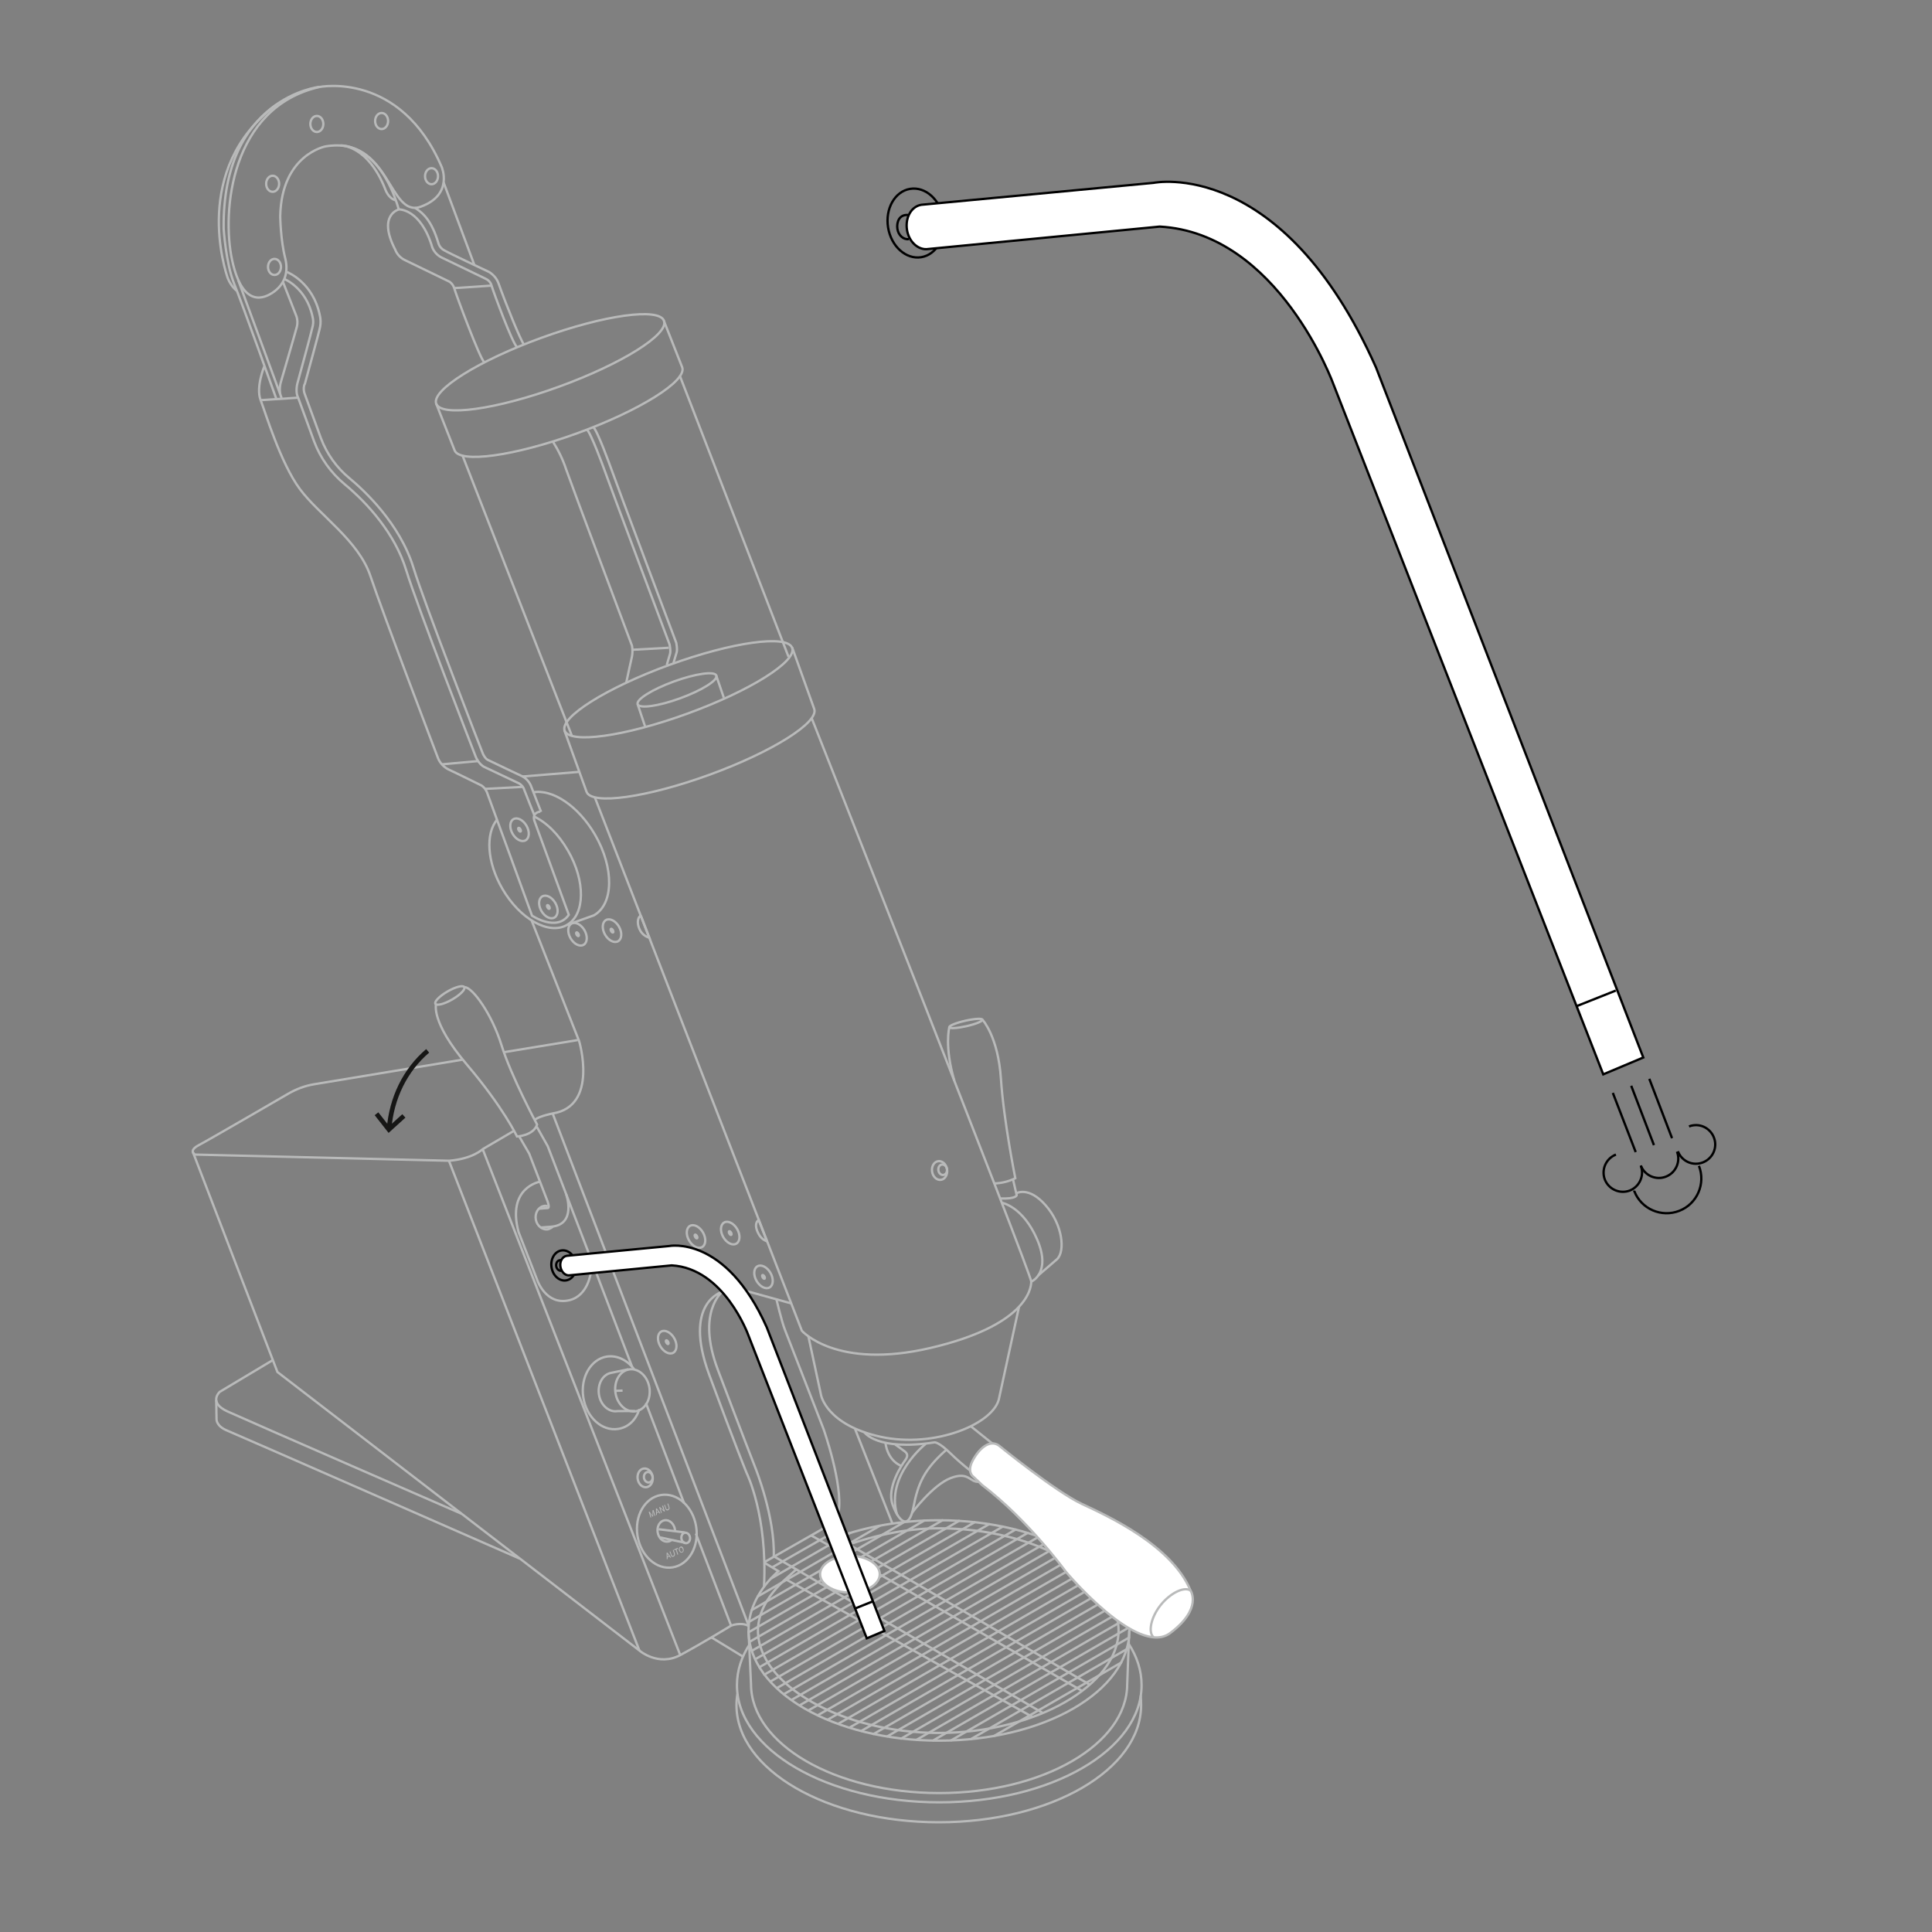 <?xml version="1.0" encoding="utf-8"?>
<!-- Generator: Adobe Illustrator 25.0.0, SVG Export Plug-In . SVG Version: 6.00 Build 0)  -->
<svg version="1.1" id="Ebene_1" xmlns="http://www.w3.org/2000/svg" xmlns:xlink="http://www.w3.org/1999/xlink" x="0px" y="0px"
	 viewBox="0 0 1250 1250" style="enable-background:new 0 0 1250 1250;" xml:space="preserve">
<rect x="0" y="0" width="1250" height="1250" fill="#808080" stroke="none"/>
<style type="text/css">
	.st0{fill:none;stroke:#B9BABA;stroke-width:1.5;stroke-miterlimit:10;}
	.st1{fill:#B9BABA;}
	.st2{fill:none;stroke:#B9BABA;stroke-width:1.5;stroke-linejoin:bevel;}
	.st3{fill:none;stroke:#B9BABA;stroke-width:1.5;stroke-linejoin:round;}
	.st4{fill:none;stroke:#B9BABA;stroke-width:1.5;stroke-linecap:round;stroke-miterlimit:10;}
	.st5{fill:#FFFFFF;stroke:#B9BABA;stroke-width:1.5;stroke-miterlimit:10;}
	.st6{fill:none;stroke:#000000;stroke-width:1.5;stroke-miterlimit:10;}
	.st7{fill:#FFFFFF;stroke:#000000;stroke-width:1.5;stroke-miterlimit:10;}
	.st8{fill:none;stroke:#000000;stroke-width:1.5;stroke-miterlimit:10.028;}
	.st9{fill:none;stroke:#161615;stroke-width:3;}
</style>
<line class="st0" x1="385.6" y1="823.1" x2="409" y2="884.4"/>
<line class="st0" x1="450.2" y1="992.2" x2="473" y2="1051.8"/>
<line class="st0" x1="417.9" y1="907.7" x2="442.7" y2="972.8"/>
<path class="st0" d="M210.7,94.7c0,0-28.6,5.2-29.4,45.2c0,0,0.2,15.3,3.2,27c2.8,11-1.8,18.3-8.2,22.5c-4.9,3.2-19.2,10.7-26.1-21
	s-0.8-99,56.4-112.1c0,0,52.4-10.7,79.2,51.8c0,0,7.7,17.9-13.5,25.6S252.8,87.8,210.7,94.7z"/>
<ellipse class="st0" cx="205" cy="80.2" rx="4.2" ry="5.2"/>
<ellipse class="st0" cx="176.4" cy="118.9" rx="4.2" ry="5.2"/>
<ellipse class="st0" cx="177.6" cy="172.7" rx="4.2" ry="5.2"/>
<ellipse class="st0" cx="246.9" cy="78.3" rx="4.2" ry="5.2"/>
<ellipse class="st0" cx="279.2" cy="114" rx="4.2" ry="5.2"/>
<path class="st0" d="M206.6,56.2c0,0-62.9,6.8-61.9,91.7c0,0,1.4,22.4,6.8,35.7s27.2,74.2,27.2,74.2"/>
<path class="st0" d="M153,188c-2.5-2.1-4.4-4.9-5.6-7.9c-1.6-4.6-23.9-70.7,31.1-112.1"/>
<path class="st0" d="M171,237c0,0-5.6,13.5-2.4,21.8s12.9,40.7,25.4,57.6s38,33.2,45.7,56.4c7.8,23.5,43.8,118,43.8,118
	c1.3,3,3.7,5.5,6.6,7c4.8,2.2,21.6,10.5,21.6,10.5c1.5,1.1,2.7,2.6,3.4,4.4c1.1,2.8,29.1,79.7,29.1,79.7s15.9,10.8,23.8-0.5
	l-22-60.2c0,0-2.7-5.6,3.5-6.6"/>
<path class="st0" d="M185.7,176c0.7,0.3,16.8,6.8,21.2,27.9l0,0c0.6,2.5,0.7,5.1,0.2,7.6c-0.6,3.3-8.9,33.3-9.8,36.7l-0.5,1.1l0,0
	c-0.5,2-0.3,4.1,0.5,6l10.4,28.4c3.8,10,10.1,18.9,18.4,25.7c9.5,7.9,32.6,29.3,41.4,57.9c7,22.9,44.5,119.4,44.9,120.3
	s1.7,3.4,3.3,4.1c3.8,1.9,22.3,10.6,22.3,10.6c2.8,1.5,4.9,4.1,5.9,7.1c1.2,3.3,6.2,15.9,6.2,15.9"/>
<path class="st0" d="M183.9,180.5c0,0,14.3,5.6,18.3,24.4c0.5,1.9,0.6,3.8,0.2,5.8c-0.6,3.2-9.7,36.3-9.7,36.3s-2,6,0.2,10.3
	l10.3,28.2c4,10.8,10.9,20.4,19.8,27.8c15.1,12.5,32.7,32.3,39.8,55.6s45,120.7,45,120.7s1.9,4.9,5.7,6.7s22.4,10.6,22.4,10.6
	c1.7,1,2.9,2.5,3.4,4.4c1.2,3.3,6.4,16.1,6.4,16.1"/>
<path class="st0" d="M154.1,181.2l28.1,76.3c-2.2-4.2-0.6-9.9-0.6-9.9s9.7-33.1,10.5-36.3c0.5-2.1,0.4-4.3-0.2-6.4l-8.7-22.2"/>
<line class="st0" x1="168.6" y1="258.9" x2="192.9" y2="257.3"/>
<path class="st0" d="M345.2,528.1c8.3,3.9,16.1,11.5,22.3,22.3c11.4,19.7,11.1,41.2-0.6,48s-30.5-3.7-41.9-23.4
	c-10-17.2-11-35.8-3.3-44.8"/>
<path class="st0" d="M344.6,512.7c12.6-2.5,29.5,8.6,40.4,27.4c12.4,21.4,12.1,44.8-0.7,52.1l-17.4,6.2"/>
<ellipse transform="matrix(0.866 -0.499 0.499 0.866 -245.626 255.884)" class="st0" cx="355.2" cy="586.8" rx="5.2" ry="7.9"/>
<ellipse transform="matrix(0.866 -0.499 0.499 0.866 -245.626 255.884)" class="st1" cx="355.2" cy="586.8" rx="1.4" ry="2.1"/>
<ellipse transform="matrix(0.866 -0.499 0.499 0.866 -251.921 267.72)" class="st0" cx="374.1" cy="604.4" rx="5.2" ry="7.9"/>
<ellipse transform="matrix(0.866 -0.499 0.499 0.866 -251.916 267.721)" class="st1" cx="374.1" cy="604.4" rx="1.4" ry="2.1"/>
<ellipse transform="matrix(0.866 -0.499 0.499 0.866 -247.76 278.512)" class="st0" cx="396.4" cy="602.1" rx="5.2" ry="7.9"/>
<ellipse transform="matrix(0.866 -0.499 0.499 0.866 -247.761 278.507)" class="st1" cx="396.4" cy="602.1" rx="1.4" ry="2.1"/>
<ellipse transform="matrix(0.866 -0.499 0.499 0.866 -339.35 332.202)" class="st0" cx="450.9" cy="800" rx="5.2" ry="7.9"/>
<ellipse transform="matrix(0.866 -0.499 0.499 0.866 -339.35 332.202)" class="st1" cx="450.9" cy="800" rx="1.4" ry="2.1"/>
<ellipse transform="matrix(0.866 -0.499 0.499 0.866 -335.272 342.941)" class="st0" cx="473" cy="797.8" rx="5.2" ry="7.9"/>
<ellipse transform="matrix(0.866 -0.499 0.499 0.866 -335.28 342.936)" class="st1" cx="473" cy="797.8" rx="1.4" ry="2.1"/>
<path class="st0" d="M496.2,803.1c-2.3-0.8-4.1-2.4-5.3-4.6c-2.2-3.8-2.5-7.7,0-9.1L496.2,803.1"/>
<ellipse transform="matrix(0.866 -0.499 0.499 0.866 -346.562 357.54)" class="st0" cx="494.6" cy="826.1" rx="5.2" ry="7.9"/>
<ellipse transform="matrix(0.866 -0.499 0.499 0.866 -346.562 357.54)" class="st1" cx="494.6" cy="826.1" rx="1.4" ry="2.1"/>
<ellipse transform="matrix(0.866 -0.499 0.499 0.866 -376.011 332.06)" class="st0" cx="432.3" cy="868.4" rx="5.2" ry="7.9"/>
<ellipse transform="matrix(0.866 -0.499 0.499 0.866 -376.012 332.062)" class="st1" cx="432.3" cy="868.4" rx="1.4" ry="2.1"/>
<path class="st0" d="M414.6,592.4c-2.5,1.4-2.5,6-0.3,9.8c1.3,2.2,3.3,3.8,5.8,4.5l-5.5-14.3"/>
<ellipse transform="matrix(0.866 -0.499 0.499 0.866 -223.138 239.877)" class="st0" cx="336.5" cy="536.8" rx="5.2" ry="7.9"/>
<ellipse transform="matrix(0.866 -0.499 0.499 0.866 -223.138 239.877)" class="st1" cx="336.5" cy="536.8" rx="1.4" ry="2.1"/>
<path class="st0" d="M344,595.7l30.7,77.9c0,0,12.7,42.1-17.1,46.8c0,0-8.3,1.6-11.5,4"/>
<path class="st0" d="M332.6,731.6l-20.3,11.9c0,0-6.4,6.3-21.8,7.5l-164.3-4c0,0-4.8-2.4,2.8-6.3c7.5-4,57.2-32.9,57.2-32.9
	c5.3-3.1,11-5.3,17.1-6.3l95.9-15.9"/>
<line class="st0" x1="325.8" y1="680.8" x2="373.9" y2="672.9"/>
<path class="st0" d="M124.7,745.1l54.8,142.6l234.2,180.2c0,0,12.2,10.6,26.5,2.9s32.8-19,32.8-19s6.2-2.5,11.2,0.1"/>
<path class="st0" d="M176.3,880.1l-34.1,20.4c0,0-7.7,6.9,5,12.7s151.4,66.2,151.4,66.2"/>
<path class="st0" d="M336.2,1008.4c0,0-183.3-80.4-189.2-82.8c-7.1-2.9-6.9-7.2-6.9-7.2l-0.2-12.4"/>
<line class="st0" x1="290.5" y1="751.1" x2="413.7" y2="1067.9"/>
<line class="st0" x1="312.3" y1="743.5" x2="440.1" y2="1070.8"/>
<line class="st0" x1="357.6" y1="720.5" x2="484.2" y2="1051.3"/>
<line class="st0" x1="511.9" y1="843.3" x2="483" y2="835.3"/>
<path class="st2" d="M494.3,1026.5c2.4-46-11.2-73.4-11.2-73.4s-7.1-17.2-24.3-63.8s8.5-53.5,8.5-53.5s-16.9,13.2-2.9,50.3
	s24.4,63.8,24.4,63.8s12.8,31.8,11.8,57.6"/>
<path class="st2" d="M502.3,840.4c0,0,3.4,14.6,5.6,20.1s24.9,64,24.9,64s12.7,35.8,9.8,53.8"/>
<path class="st0" d="M494.4,1011l9.2,5.5c-12.2,11.1-19.3,24.2-19.3,38.4c0,39.4,55.2,71.3,123.2,71.3s123.2-31.9,123.2-71.3
	s-55.2-71.3-123.2-71.3c-24.3,0-47,4.1-66.1,11.1"/>
<path class="st3" d="M500.4,1006.8l14.8,8.6l-7,6.3c-11.2,10.1-17.8,21.6-17.8,33.3c0,34.9,54,66.2,117,66.2s116.3-31.2,116.3-66.2
	s-53.3-66.2-116.3-66.2c-22.7,0-44.7,5.4-63.7,12.4l-3,1.1l-16.1-9"/>
<line class="st4" x1="537.4" y1="992.5" x2="500.1" y2="1013.8"/>
<line class="st4" x1="532.2" y1="989.2" x2="494.9" y2="1010.5"/>
<line class="st4" x1="725.4" y1="1075.7" x2="642.9" y2="1123.3"/>
<line class="st4" x1="729" y1="1067" x2="628" y2="1125.3"/>
<line class="st4" x1="730.5" y1="1059.5" x2="615.4" y2="1126"/>
<line class="st4" x1="730.7" y1="1052.8" x2="603.9" y2="1126"/>
<line class="st4" x1="729.7" y1="1046.7" x2="593.1" y2="1125.6"/>
<line class="st4" x1="728.3" y1="1040.9" x2="583" y2="1124.9"/>
<line class="st4" x1="726.1" y1="1035.6" x2="574.1" y2="1123.4"/>
<line class="st4" x1="723.3" y1="1030.6" x2="565.2" y2="1121.9"/>
<line class="st4" x1="720" y1="1025.9" x2="557.3" y2="1119.9"/>
<line class="st4" x1="716" y1="1021.7" x2="549.9" y2="1117.6"/>
<line class="st4" x1="712.1" y1="1017.3" x2="542.7" y2="1115.1"/>
<line class="st4" x1="707.5" y1="1013.3" x2="535.6" y2="1112.6"/>
<line class="st4" x1="702.6" y1="1009.6" x2="529.4" y2="1109.6"/>
<line class="st4" x1="697.2" y1="1006.1" x2="523.3" y2="1106.5"/>
<line class="st4" x1="691.5" y1="1002.8" x2="517.6" y2="1103.2"/>
<line class="st4" x1="685.5" y1="999.7" x2="512.4" y2="1099.7"/>
<line class="st4" x1="679" y1="996.9" x2="507.2" y2="1096.1"/>
<line class="st4" x1="550" y1="991.8" x2="498.7" y2="1021.4"/>
<line class="st4" x1="569.2" y1="987.2" x2="490.3" y2="1032.9"/>
<line class="st4" x1="584.8" y1="984.9" x2="486.4" y2="1041.7"/>
<line class="st4" x1="598" y1="983.8" x2="484.7" y2="1049.3"/>
<line class="st4" x1="609.8" y1="983.6" x2="484.3" y2="1056.1"/>
<line class="st4" x1="620.5" y1="984" x2="484.9" y2="1062.3"/>
<line class="st4" x1="630.6" y1="984.9" x2="486.4" y2="1068.1"/>
<line class="st4" x1="640" y1="986.1" x2="488.7" y2="1073.5"/>
<line class="st4" x1="648.8" y1="987.7" x2="491.3" y2="1078.7"/>
<line class="st4" x1="657.1" y1="989.6" x2="494.5" y2="1083.5"/>
<line class="st4" x1="664.9" y1="991.8" x2="498.7" y2="1087.8"/>
<line class="st4" x1="672.2" y1="994.2" x2="502.8" y2="1092.1"/>
<line class="st0" x1="541.4" y1="994.7" x2="705.1" y2="1090"/>
<line class="st0" x1="700.1" y1="1094" x2="540.8" y2="1002.3"/>
<line class="st0" x1="515.2" y1="1015.4" x2="674.7" y2="1108.3"/>
<line class="st0" x1="508.2" y1="1021.7" x2="668.1" y2="1110.9"/>
<ellipse class="st5" cx="549.9" cy="1018.5" rx="19.3" ry="11.9"/>
<path class="st0" d="M485.3,1063.4c-5.5,8.3-8.5,17.4-8.5,26.9c0,41.8,58.6,75.8,130.9,75.8s130.9-33.9,130.9-75.8
	c0-9.5-3-18.6-8.5-27"/>
<path class="st0" d="M477.1,1096c-0.4,2.4-0.6,4.8-0.6,7.2c0,41.9,58.6,75.8,130.9,75.8s130.9-33.9,130.9-75.8
	c0-1.6-0.1-4.7-0.3-6.2"/>
<path class="st0" d="M484.3,1055l1.6,34.6c0,38.9,54.5,70.5,121.7,70.5s121.7-31.6,121.7-70.5l1.3-34.6"/>
<path class="st0" d="M384.9,516l133.9,345c0,0,22.2,25.4,83.3,11.1s65.1-37.7,65.1-42.9S525.1,464.5,525.1,464.5"/>
<ellipse transform="matrix(0.988 -0.157 0.157 0.988 -111.103 104.463)" class="st0" cx="607.4" cy="757.3" rx="4.9" ry="6.1"/>
<ellipse transform="matrix(0.988 -0.157 0.157 0.988 -111.007 104.776)" class="st0" cx="609.4" cy="756.8" rx="2.8" ry="3.4"/>
<path class="st0" d="M523,864.5l8.2,38.1c0,0,3.4,19.3,38.6,27s74.1-8.7,76.7-25.4l12.8-58.7"/>
<line class="st0" x1="553.2" y1="924.5" x2="577.3" y2="985.5"/>
<path class="st0" d="M572.9,933.5c0,0,0.8,10.9,10.1,14.9"/>
<path class="st0" d="M579.2,934.6c0,0,4.7,3.3,6.2,4.5s2.4,2.7,0.3,5.6s-12.2,17.7-8.2,28.8s10.6,16.9,13.5,1.6s7.1-24.6,21.2-37"/>
<path class="st0" d="M590,978.9c0,0,13.4-18.1,25.1-22.6s12.4,2.9,18,2.4"/>
<path class="st0" d="M598.9,934.2c0,0-26.1,20.5-18.5,45.8"/>
<path class="st0" d="M559.2,926.6c0,0,7.9,12.4,45.5,6.6c0,0,2.6-0.3,10,6.9c4.1,4,8.4,7.7,12.8,11.2"/>
<line class="st0" x1="628" y1="922.7" x2="642.1" y2="934"/>
<path class="st5" d="M635.4,960.8l-5.8-5.5c0,0-4.2-2.9-0.3-10.3s10.8-14,16.9-9.8c0,0,36.8,29.9,53.7,37.8s58.2,26.7,70.4,56.1
	c0,0,7.9,11.7-13.2,27.5s-67.5-39.7-67.5-39.7S665.1,983.3,635.4,960.8z"/>
<path class="st0" d="M746.4,1059.3c-3.7-3-1.9-12.8,4.6-20.9s15.7-12.2,19.4-9.2"/>
<line class="st0" x1="460" y1="1059.2" x2="480.5" y2="1071.7"/>
<ellipse transform="matrix(0.975 -0.222 0.222 0.975 -131.391 155.162)" class="st0" cx="624.9" cy="662.3" rx="11" ry="1.8"/>
<path class="st0" d="M614.2,664.7c0,0-3.3,12.4,3.3,34.6"/>
<path class="st0" d="M635.7,659.8c0,0,10.1,10.9,11.9,38.2s9.3,64.3,9.3,64.3c-4.2,2.1-8.8,3.2-13.5,3.4"/>
<path class="st0" d="M655.4,763l2.4,10.3c0,0-0.3,2.5-10.5,2.1"/>
<path class="st0" d="M657.5,772.1c0,0,7.9-4.9,19,7.7s12.8,29.8,7.4,34.9l-12.3,10.6"/>
<path class="st0" d="M648.3,778.2c0,0,13.6,2.4,22.8,23.9s-3.8,27.1-3.8,27.1"/>
<ellipse transform="matrix(0.94 -0.342 0.342 0.94 -58.664 135.835)" class="st0" cx="355.8" cy="234.3" rx="78.4" ry="16.8"/>
<ellipse transform="matrix(0.94 -0.342 0.342 0.94 -126.018 176.966)" class="st0" cx="438.8" cy="445.8" rx="78.3" ry="16.8"/>
<path class="st0" d="M282.2,261.1l11.9,30.2c3.2,8.7,38.7,3.8,79.4-11s71-33.9,67.9-42.6l-11.9-30.2"/>
<path class="st0" d="M365.1,472.4l14.4,39.9c3.2,8.7,38.7,3.8,79.4-11s71-33.9,67.9-42.6l-14.3-39.9"/>
<line class="st0" x1="299.2" y1="294.6" x2="369.9" y2="475.8"/>
<line class="st0" x1="439.8" y1="243" x2="510.2" y2="425"/>
<ellipse transform="matrix(0.94 -0.342 0.342 0.94 -126.205 176.694)" class="st0" cx="437.9" cy="446.2" rx="27.1" ry="5.8"/>
<line class="st0" x1="412.5" y1="455.5" x2="417.5" y2="470.4"/>
<line class="st0" x1="463.4" y1="437.1" x2="468.3" y2="451.4"/>
<line class="st0" x1="338" y1="502.4" x2="374.7" y2="499.4"/>
<path class="st0" d="M258,135.4c-12.6-42.6-37.7-41.3-37.7-41.3s17.5-0.6,29,28.4c0,0,1.9,5.9,6.7,7.1"/>
<path class="st0" d="M313.3,234.3c-2.6-1.6-18.8-45.2-19.4-47.8c-0.5-1.7-1.6-3.2-3-4.2c0,0-26.2-12.7-29.1-14.1
	c-2.8-1.4-5-3.8-6.1-6.7c-11.7-22.6,2.4-26,2.4-26s14.1-0.6,21.6,24.6c1.1,2.7,3.1,5,5.8,6.4c4.2,2,28.8,13.9,28.8,13.9
	c1.9,0.9,3.3,2.5,3.8,4.6c0.8,2.9,13.5,37.5,16.5,39.7"/>
<path class="st2" d="M268.4,134.4c5.5,3.5,10.9,8.5,15.2,22.8c0.6,2.1,2,3.8,3.9,4.8c4,2.3,28.8,13.9,28.8,13.9l0.5,0.3
	c2.6,1.7,4.6,4.1,5.7,7c5,14.1,14.2,36.6,16.3,39.4"/>
<line class="st0" x1="287" y1="118" x2="306.9" y2="171.4"/>
<line class="st0" x1="293.9" y1="186.4" x2="317.9" y2="184.8"/>
<path class="st0" d="M357.6,285.5c3.6,5.7,6.6,11.8,8.7,18.2c4,11.4,42.6,114.1,42.6,114.1c0.4,2.3,0.4,4.6,0,6.9
	c-0.8,3.2-3.7,16.9-3.7,16.9"/>
<path class="st0" d="M379.6,277.8c2.6,1.9,11,25,11,25c4,11.4,42.6,114.1,42.6,114.1s0.9,4.1,0.3,6.2s-2.1,7.1-2.1,7.1"/>
<path class="st0" d="M383.8,276.3c2.6,1.9,11.1,25.5,11.1,25.5c4,11.4,42.6,114,42.6,114s0.9,4.1,0.3,6.2s-2.1,7.1-2.1,7.1"/>
<line class="st0" x1="409.2" y1="420.4" x2="432.7" y2="419.1"/>
<line class="st0" x1="286.1" y1="494.5" x2="309.4" y2="492.4"/>
<line class="st0" x1="313.9" y1="510.4" x2="338.3" y2="509.1"/>
<ellipse transform="matrix(0.866 -0.499 0.499 0.866 -282.781 231.729)" class="st0" cx="291.5" cy="644.1" rx="10.8" ry="3"/>
<path class="st0" d="M282.2,649.4c0,0-4,11.3,19.8,39.3s32.5,46.6,32.5,46.6s10.6-0.5,13-7.7c0,0-16.7-31-23-51.3
	s-18.6-37.2-23.7-37.6"/>
<path class="st0" d="M335.9,735.2l6.5,11.2l11.8,30.7c0,0,1.6,4.2,0.3,4.5l-5.6,0.4"/>
<path class="st0" d="M347.3,729l7.1,12.6l11.9,31c0,0,7.1,19.9-9.9,21.1l-6.7,0.5"/>
<path class="st0" d="M357.6,793.7c-0.8,0.7-1.8,1.2-2.8,1.6c-3.6,0.8-7.3-2-8.1-6.1s1.4-8.1,5-8.9c0.9-0.2,1.8-0.2,2.7,0.1"/>
<path class="st0" d="M349.2,764.6c0,0-21.4,3.7-13.7,32.5l12.1,31.1c0,0,5.5,16.4,20.5,13.1c12.3-2.7,14.1-17.7,14.1-17.7"/>
<ellipse transform="matrix(0.988 -0.157 0.157 0.988 -144.575 77.088)" class="st0" cx="416.9" cy="956" rx="4.9" ry="6.1"/>
<ellipse transform="matrix(0.988 -0.157 0.157 0.988 -144.479 77.399)" class="st0" cx="418.9" cy="955.6" rx="2.8" ry="3.4"/>
<path class="st0" d="M413.7,911.7c-2.3,7-7,11.7-13.7,12.8c-10.5,1.7-20.6-7.5-22.6-20.4s4.8-24.7,15.2-26.4
	c6.7-1,13.2,2.3,17.6,8.1"/>
<ellipse transform="matrix(0.988 -0.157 0.157 0.988 -135.809 75.106)" class="st0" cx="408.7" cy="899.4" rx="11.1" ry="13.7"/>
<path class="st0" d="M406.6,885.9l-11,2.3c-5.5,0.9-9.1,7.1-8.1,14s6.5,11.7,12,10.8l11.4-0.1"/>
<line class="st0" x1="397.5" y1="899.9" x2="402.8" y2="899.7"/>
<line class="st0" x1="366.3" y1="772.6" x2="381" y2="811"/>
<path class="st6" d="M363.2,822.2c-1.5,0.2-3-1.1-3.3-2.9s0.5-4.1,3.1-4"/>
<ellipse transform="matrix(0.988 -0.157 0.157 0.988 -123.697 67.148)" class="st6" cx="364.3" cy="818.6" rx="8" ry="9.8"/>
<path class="st7" d="M368.7,825.1c-2.8,0.5-5.5-2-6.1-5.5s1.3-6.7,4.1-7.1l66.1-6.3c0,0,36.5-7.5,63.3,52.6l76.1,196.4l-11.4,4.8
	l-76.7-196.3c0,0-15.6-43.1-49.5-45L368.7,825.1z"/>
<line class="st6" x1="553.2" y1="1040.7" x2="564.4" y2="1036.2"/>
<ellipse transform="matrix(0.988 -0.157 0.157 0.988 -149.805 79.709)" class="st0" cx="430.9" cy="990.5" rx="19.2" ry="23.7"/>
<ellipse transform="matrix(0.988 -0.157 0.157 0.988 -150.335 81.66)" class="st0" cx="443.1" cy="994.9" rx="2.8" ry="3.4"/>
<path class="st0" d="M434.3,996.5c-0.6,0.5-1.3,0.8-2.1,0.9c-3.1,0.5-6.1-2.2-6.7-6s1.4-7.3,4.5-7.8s6.1,2.2,6.7,6
	c0.1,0.3,0.1,0.7,0.1,1"/>
<line class="st0" x1="426.1" y1="989.4" x2="443.2" y2="991.5"/>
<line class="st0" x1="427" y1="994.7" x2="443.3" y2="998.2"/>
<path class="st1" d="M422.8,976.9l1.2,3.7l-0.5,0.2l-0.4-1.2c-0.2-0.6-0.4-1.3-0.5-1.6l0,3.1l-0.4,0.2l-1.7-2.3
	c0.1,0.3,0.4,1,0.5,1.5l0.4,1.2l-0.5,0.2l-1.2-3.7l0.5-0.2l2,2.7l0-3.5L422.8,976.9z"/>
<path class="st1" d="M426.2,978.5l-1.2,0.5v1.1l-0.5,0.2l-0.1-4.2l0.5-0.2l2.4,3.2l-0.5,0.2L426.2,978.5z M425.9,978.1l-1-1.4
	l0.1,1.9L425.9,978.1z"/>
<path class="st1" d="M429,974.1l1.2,3.7l-0.5,0.2l-2.4-2.1l0.9,2.8l-0.5,0.2l-1.2-3.7l0.4-0.2l2.4,2.1l-0.9-2.8L429,974.1z"/>
<path class="st1" d="M429.7,973.8l0.5-0.2l0.8,2.3c0.2,0.6,0.5,0.8,1.1,0.6c0.5-0.2,0.7-0.7,0.5-1.2c0,0,0-0.1,0-0.1l-0.8-2.3
	l0.5-0.2l0.8,2.4c0.3,0.8,0,1.7-0.8,2c0,0,0,0,0,0c-0.6,0.3-1.3,0.1-1.6-0.5c-0.1-0.1-0.1-0.2-0.1-0.4L429.7,973.8z"/>
<path class="st1" d="M433.1,1007.1l-1.2,0.5v1.1l-0.5,0.2l-0.1-4.2l0.5-0.2l2.4,3.2l-0.5,0.2L433.1,1007.1z M432.8,1006.7l-1-1.4
	l0.1,1.9L432.8,1006.7z"/>
<path class="st1" d="M433.2,1003.9l0.5-0.2l0.8,2.3c0.2,0.6,0.5,0.8,1.1,0.6c0.5-0.2,0.7-0.7,0.5-1.2c0,0,0,0,0-0.1l-0.8-2.4
	l0.5-0.2l0.8,2.4c0.3,0.7,0,1.6-0.7,2c0,0,0,0-0.1,0c-0.6,0.3-1.3,0.1-1.6-0.5c-0.1-0.1-0.1-0.2-0.1-0.4L433.2,1003.9z"/>
<path class="st1" d="M438.7,1002l-1,0.4l1.1,3.3l-0.5,0.2l-1.1-3.3l-0.9,0.4l-0.2-0.5l2.4-1.1L438.7,1002z"/>
<path class="st1" d="M440.2,1000.7c0.9-0.4,1.6,0.1,2,1.3s0,2.2-0.8,2.5s-1.6-0.1-2-1.3C438.9,1002.3,439.3,1001.2,440.2,1000.7z
	 M441.3,1004.1c0.6-0.3,0.7-1,0.4-1.8s-0.8-1.2-1.4-1s-0.7,1-0.4,1.8S440.7,1004.3,441.3,1004.1L441.3,1004.1z"/>
<path class="st6" d="M588,154.7c-3.4,0.5-6.8-2.4-7.4-6.7s1.2-9.4,7-8.9"/>
<ellipse transform="matrix(0.987 -0.16 0.16 0.987 -15.484 96.376)" class="st8" cx="592.5" cy="144.6" rx="18.1" ry="22.4"/>
<path class="st7" d="M600.6,161.1c-6.4,1-12.6-4.6-13.8-12.5s2.9-15.1,9.3-16.1l150.3-14.2c0,0,83-17.1,143.9,119.5l172.9,446.4
	l-25.9,10.9L862.8,248.8c0,0-35.5-98-112.5-102.2L600.6,161.1z"/>
<line class="st6" x1="1020" y1="651" x2="1045.4" y2="640.9"/>
<path class="st9" d="M276.7,679.9c-14.5,12.4-23.4,30.4-25,50.8"/>
<polyline class="st9" points="261.3,722 251.6,730.8 243.6,720.6 "/>
<line class="st6" x1="1070.1" y1="740.9" x2="1055.4" y2="702.5"/>
<line class="st6" x1="1081.8" y1="736.4" x2="1067.1" y2="698"/>
<line class="st6" x1="1058.3" y1="745.4" x2="1043.5" y2="707.1"/>
<path class="st6" d="M1085,745.1c2.5,6.4-0.7,13.7-7.2,16.2c-6.4,2.5-13.7-0.7-16.2-7.2"/>
<path class="st6" d="M1099.2,754.3c4.5,11.5-1.1,24.6-12.7,29.1c-11.5,4.5-24.6-1.1-29.1-12.7c0-0.1-0.1-0.2-0.1-0.4"/>
<path class="st6" d="M1092.8,728.8c6.4-2.5,13.6,0.7,16.1,7.2c2.5,6.4-0.7,13.6-7.2,16.1c-6.4,2.5-13.6-0.7-16.1-7.2c0,0,0,0,0,0"/>
<path class="st6" d="M1045.5,747c-6.4,2.5-9.6,9.7-7.2,16.1c2.5,6.4,9.7,9.6,16.1,7.2c6.4-2.5,9.6-9.7,7.2-16.1"/>
</svg>
